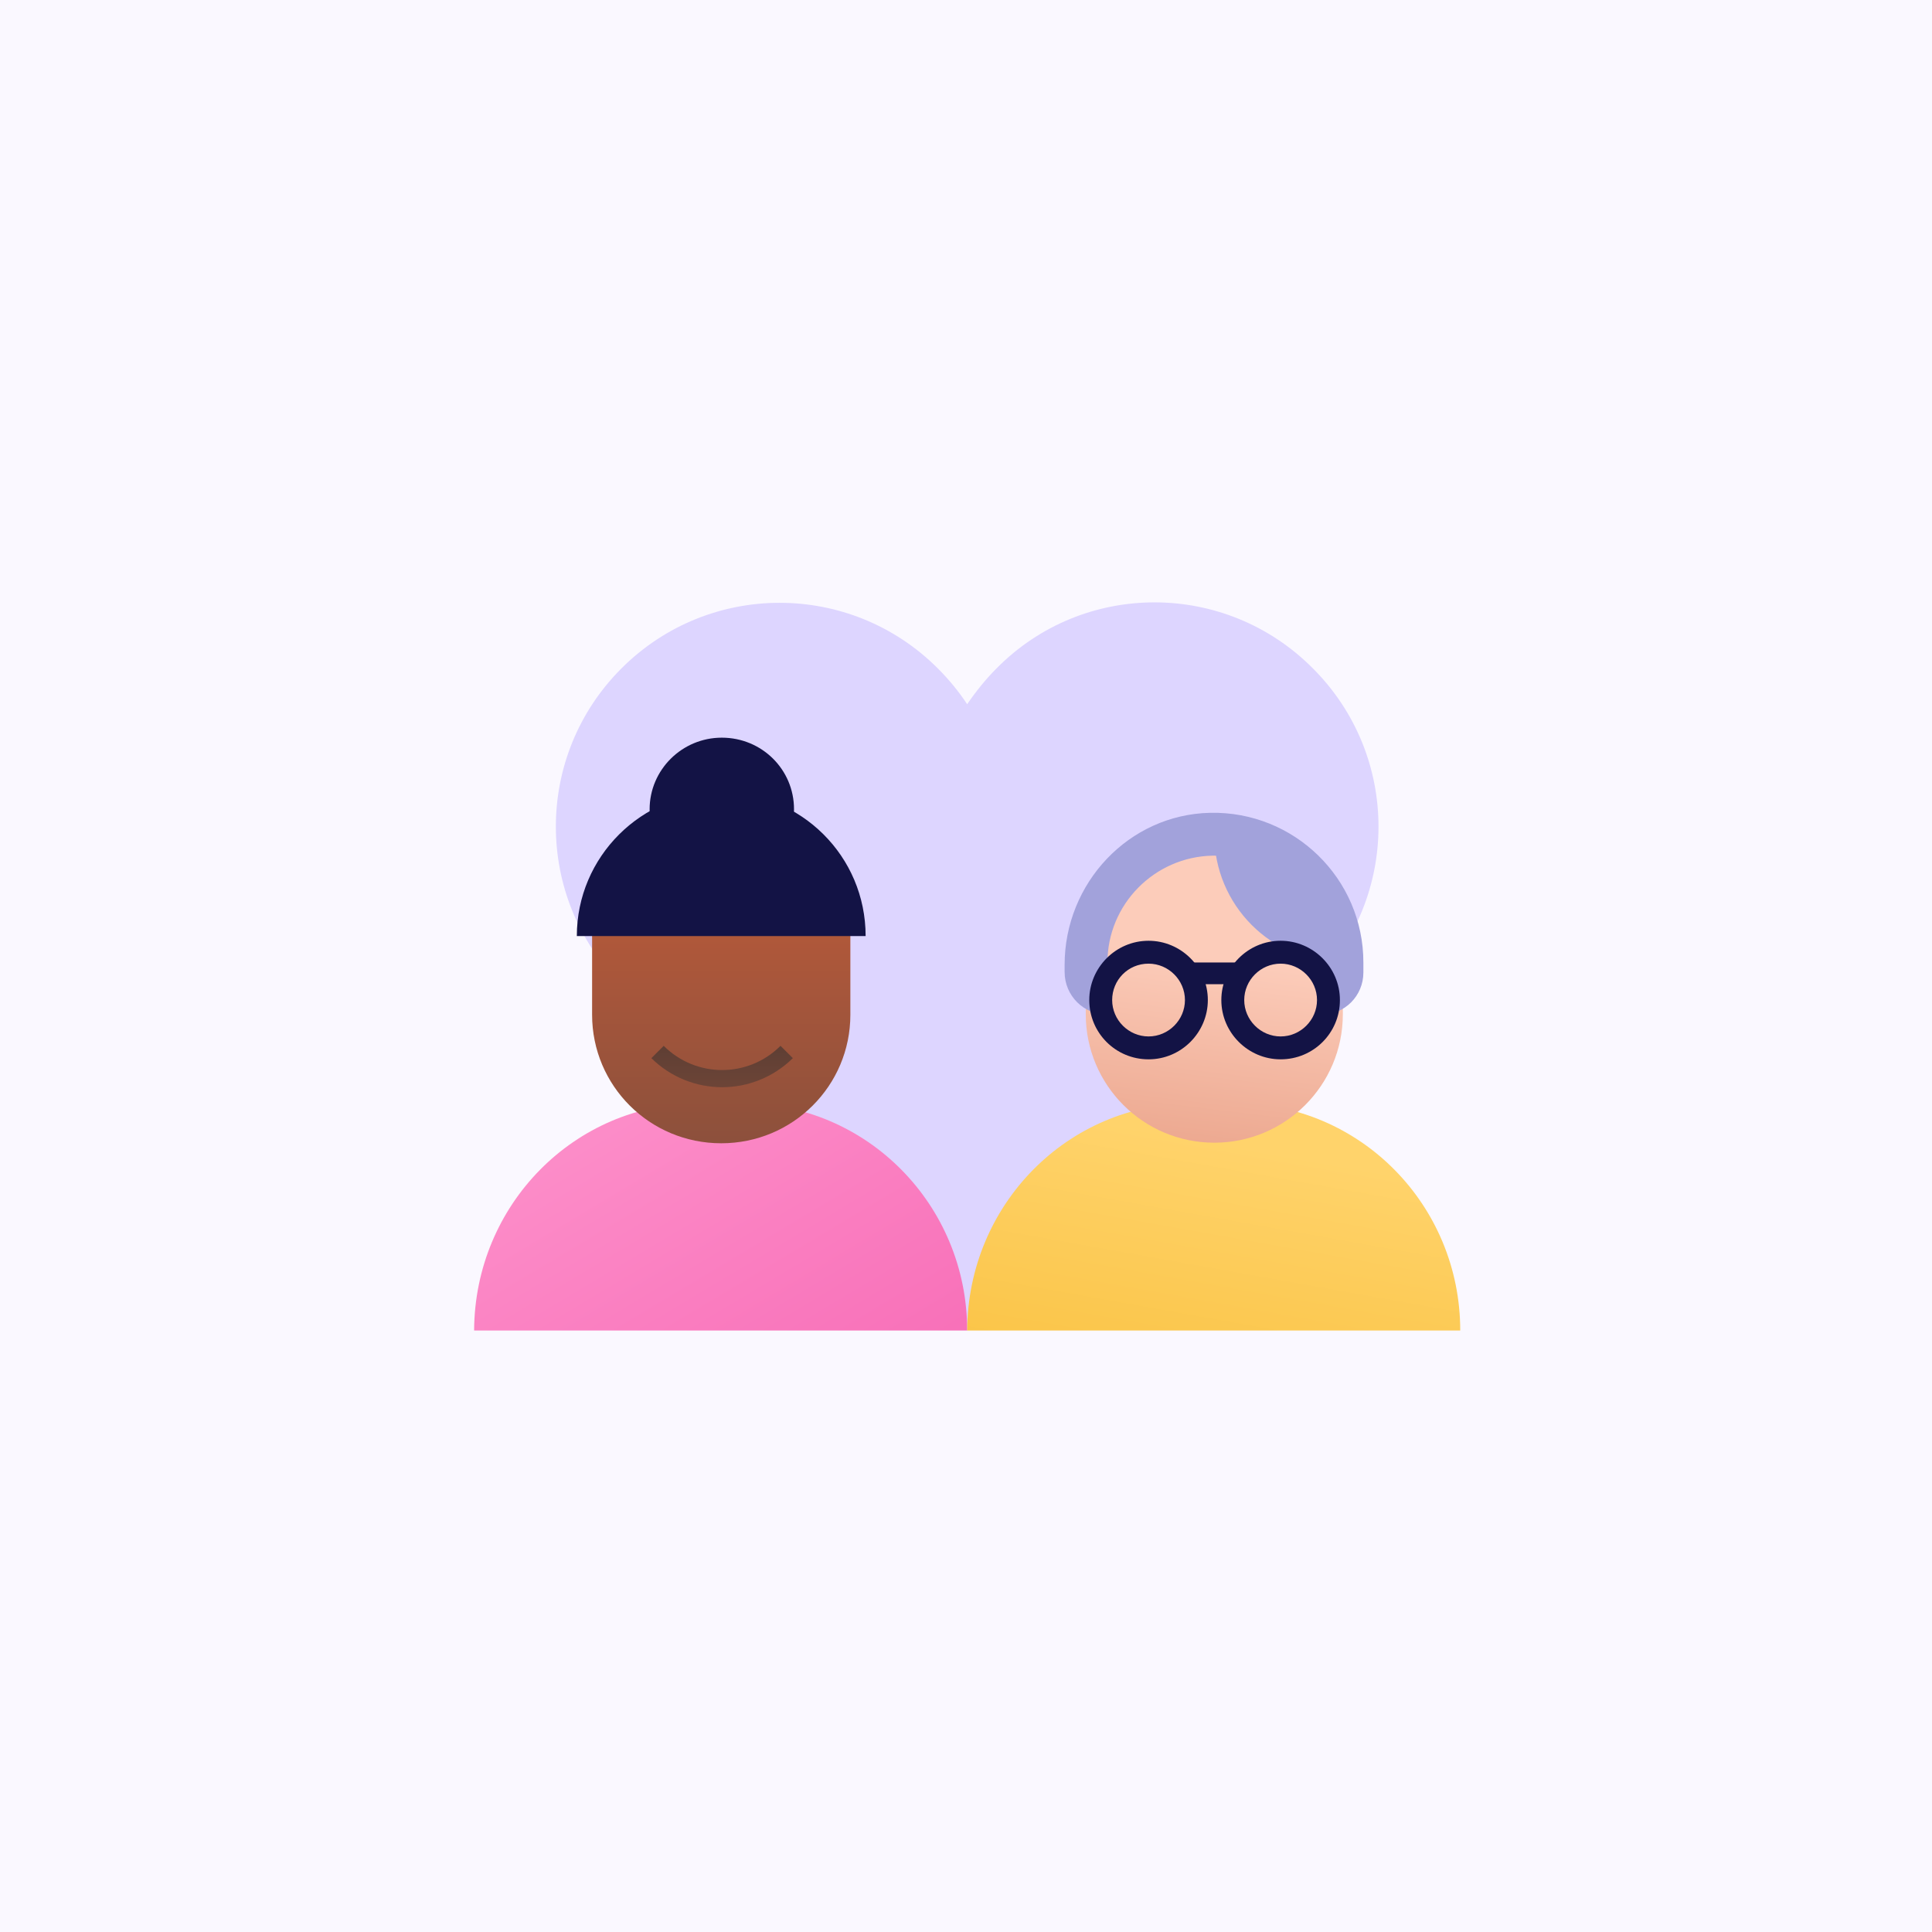 <svg width="384" height="384" viewBox="0 0 384 384" fill="none" xmlns="http://www.w3.org/2000/svg">
<rect x="0" y="0" width="384" height="384" fill="#808080" stroke="none"/>
<g clip-path="url(#clip0_4867_9403)">
<rect width="384" height="384" fill="#FAF8FF"/>
<path d="M198.067 132.851C195.967 134.951 193.984 137.401 192.234 139.968C190.6 137.518 188.734 135.184 186.4 132.851C169.017 115.467 140.9 115.467 123.517 132.851C106.134 150.234 106.134 178.351 123.517 195.734L192.234 264.451L260.95 195.734C278.334 178.351 278.334 150.234 260.95 132.851C243.567 115.351 215.334 115.351 198.067 132.851Z" fill="#DDD5FF"/>
<path d="M138.8 219.301H143.233H147.667C172.283 219.301 192.233 239.484 192.233 264.451H94.233C94.35 239.484 114.183 219.301 138.8 219.301Z" fill="url(#paint0_linear_4867_9403)"/>
<path d="M143.35 165.634C129.117 165.634 117.684 165.401 117.684 179.518V201.684C117.684 215.801 129.117 227.234 143.35 227.234C157.584 227.234 169.017 215.801 169.017 201.684V179.518C169.017 165.401 157.467 165.634 143.35 165.634Z" fill="url(#paint1_linear_4867_9403)"/>
<path d="M129.467 210.317C137.283 218.017 149.767 218.017 157.583 210.317L155.133 207.867C148.717 214.284 138.333 214.284 131.917 207.867L129.467 210.317Z" fill="url(#paint2_linear_4867_9403)"/>
<path d="M114.65 186.051C114.65 170.301 127.484 157.468 143.35 157.468C159.217 157.468 172.05 170.184 172.05 186.051H114.65Z" fill="#131345"/>
<path d="M143.467 175.084C151.401 175.084 157.817 168.667 157.817 160.851C157.817 152.917 151.401 146.617 143.467 146.617C135.534 146.617 129.117 153.034 129.117 160.851C129.117 168.667 135.534 175.084 143.467 175.084Z" fill="#131345"/>
<path d="M236.8 219.301H241.233H245.667C270.283 219.301 290.233 239.484 290.233 264.451H192.233C192.35 239.484 212.183 219.301 236.8 219.301Z" fill="url(#paint3_linear_4867_9403)"/>
<path d="M241.351 165.518C255.467 165.518 266.901 176.951 266.901 191.068V201.568C266.901 215.684 255.467 227.118 241.351 227.118C227.234 227.118 215.801 215.684 215.801 201.568V191.068C215.801 176.951 227.234 165.518 241.351 165.518Z" fill="url(#paint4_linear_4867_9403)"/>
<path d="M266.783 191.301C252.666 191.301 241.35 179.867 241.35 165.867C255.35 165.867 266.783 177.184 266.783 191.301Z" fill="#A2A2DB"/>
<path d="M262.583 201.684V191.768C262.583 179.868 252.9 169.834 241 170.068C229.45 170.301 220.116 179.751 220.116 191.301V201.684C215.45 201.684 211.6 197.951 211.6 193.168V191.768C211.6 175.551 224.316 161.901 240.533 161.551C257.216 161.201 270.983 174.618 270.983 191.301V193.284C270.983 197.951 267.25 201.684 262.583 201.684Z" fill="#A2A2DB"/>
<path d="M254.533 210.551C248.117 210.551 242.75 205.301 242.75 198.768C242.75 192.351 248 186.984 254.533 186.984C260.95 186.984 266.317 192.234 266.317 198.768C266.317 205.301 261.067 210.551 254.533 210.551ZM254.533 191.534C250.567 191.534 247.3 194.801 247.3 198.768C247.3 202.734 250.567 206.001 254.533 206.001C258.5 206.001 261.767 202.734 261.767 198.768C261.767 194.801 258.5 191.534 254.533 191.534Z" fill="#131345"/>
<path d="M245.667 191.301H237.15V195.618H245.667V191.301Z" fill="#131345"/>
<path d="M216.5 198.768C216.5 192.351 221.75 186.984 228.283 186.984C234.7 186.984 240.067 192.234 240.067 198.768C240.067 205.184 234.817 210.551 228.283 210.551C221.75 210.551 216.5 205.301 216.5 198.768ZM221.05 198.768C221.05 202.734 224.317 206.001 228.283 206.001C232.25 206.001 235.517 202.734 235.517 198.768C235.517 194.801 232.25 191.534 228.283 191.534C224.2 191.534 221.05 194.801 221.05 198.768Z" fill="#131345"/>
</g>
<defs>
<linearGradient id="paint0_linear_4867_9403" x1="98.97" y1="184.054" x2="184.322" y2="326.825" gradientUnits="userSpaceOnUse">
<stop stop-color="#FF9ED2"/>
<stop offset="1" stop-color="#F55DAE"/>
</linearGradient>
<linearGradient id="paint1_linear_4867_9403" x1="143.346" y1="238.06" x2="143.346" y2="179.646" gradientUnits="userSpaceOnUse">
<stop offset="0.001" stop-color="#834E3C"/>
<stop offset="1" stop-color="#B5593A"/>
</linearGradient>
<linearGradient id="paint2_linear_4867_9403" x1="143.52" y1="229.112" x2="143.52" y2="192.141" gradientUnits="userSpaceOnUse">
<stop offset="0.001" stop-color="#834E3C"/>
<stop offset="1" stop-color="#43332E"/>
</linearGradient>
<linearGradient id="paint3_linear_4867_9403" x1="226.453" y1="345.348" x2="247.403" y2="227.794" gradientUnits="userSpaceOnUse">
<stop offset="0" stop-color="#F3AF13"/>
<stop offset="0.999" stop-color="#FFD36B"/>
</linearGradient>
<linearGradient id="paint4_linear_4867_9403" x1="230.699" y1="283.385" x2="242.079" y2="190.273" gradientUnits="userSpaceOnUse">
<stop stop-color="#D57351"/>
<stop offset="0.999" stop-color="#FCCCBA"/>
</linearGradient>
<clipPath id="clip0_4867_9403">
<rect width="384" height="384" fill="white"/>
</clipPath>
</defs>
</svg>

